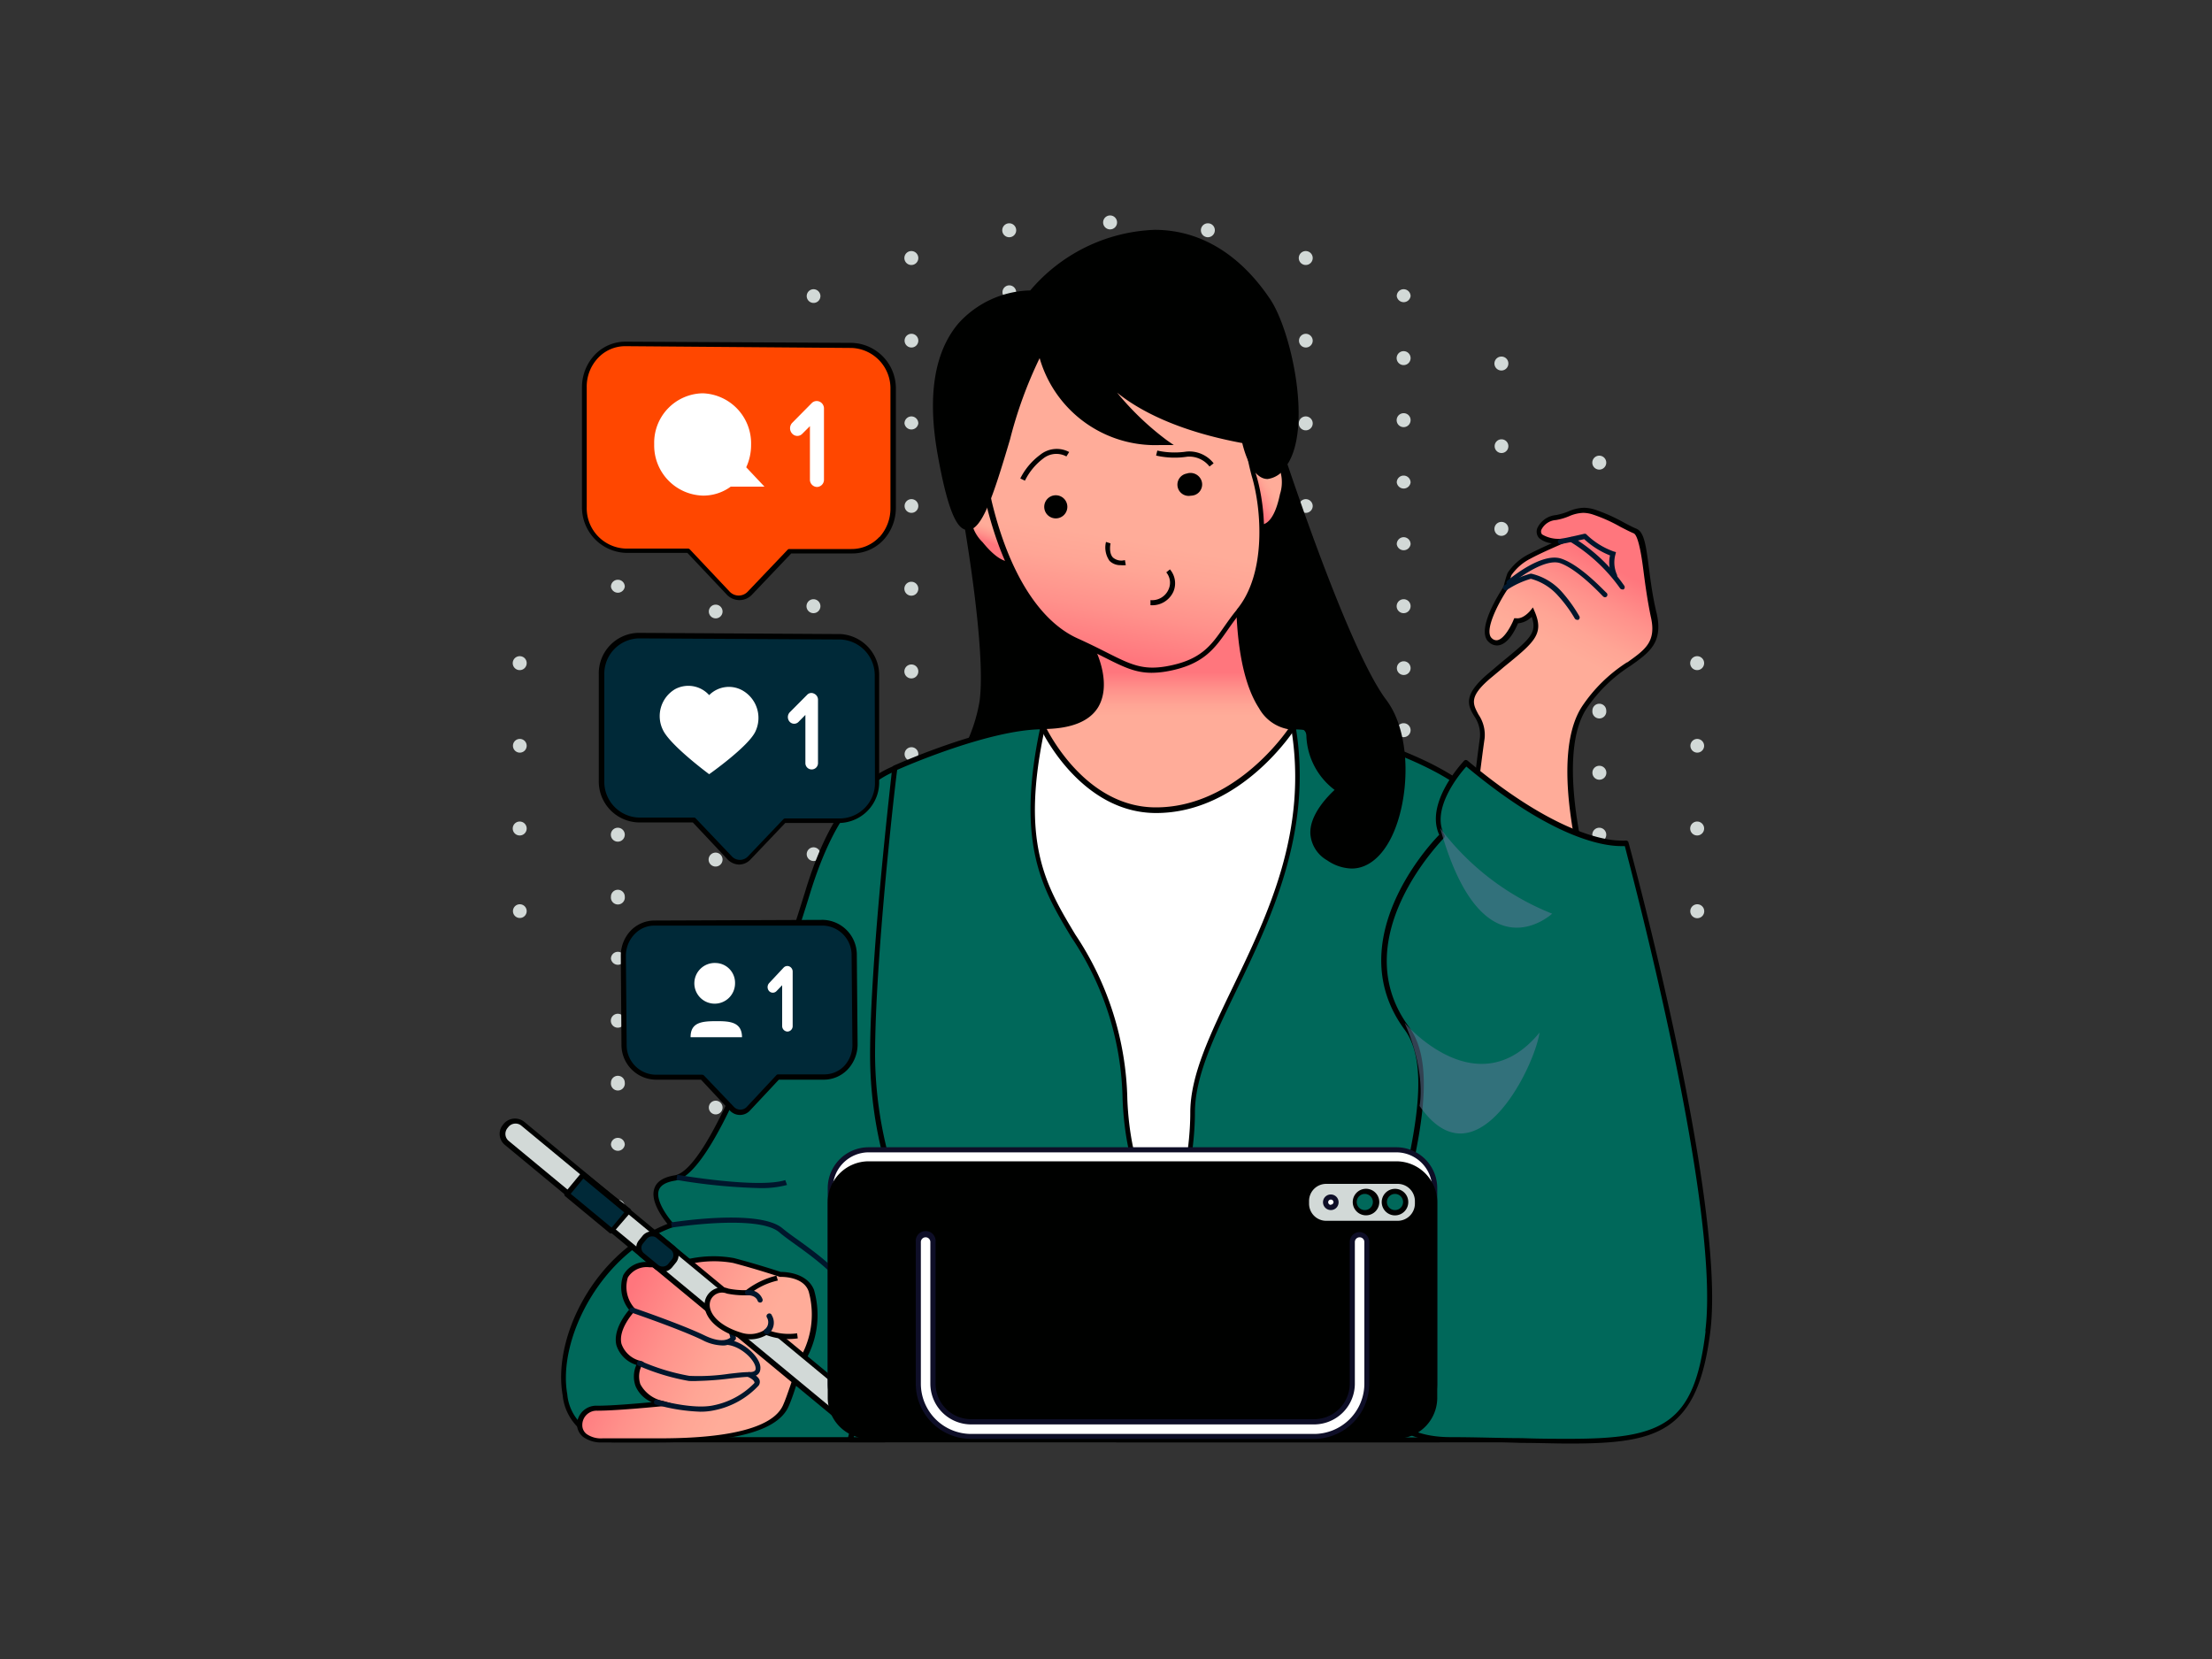 <?xml version="1.0" encoding="UTF-8"?>
<svg xmlns="http://www.w3.org/2000/svg" xmlns:xlink="http://www.w3.org/1999/xlink" viewBox="0 0 200 150" id="female-social-media-manager">
  <rect x="0" y="0" width="200" height="150" fill="#333333" stroke="none"/>
  <defs>
    <linearGradient id="a" x1="105.59" x2="105.59" y1="60.79" y2="64.74" gradientUnits="userSpaceOnUse">
      <stop offset="0" stop-color="#ff767d"></stop>
      <stop offset=".38" stop-color="#ff918b"></stop>
      <stop offset=".75" stop-color="#ffa595"></stop>
      <stop offset="1" stop-color="#ffac99"></stop>
    </linearGradient>
    <linearGradient id="b" x1="55.74" x2="66.99" y1="119.27" y2="124.9" xlink:href="#a"></linearGradient>
    <linearGradient id="c" x1="58.74" x2="70" y1="113.27" y2="118.89" xlink:href="#a"></linearGradient>
    <linearGradient id="d" x1="113.33" x2="114.85" y1="44.8" y2="43.96" xlink:href="#a"></linearGradient>
    <linearGradient id="e" x1="89.56" x2="90.07" y1="49.13" y2="47.72" xlink:href="#a"></linearGradient>
    <linearGradient id="f" x1="99.25" x2="101.11" y1="59.12" y2="48.65" xlink:href="#a"></linearGradient>
    <linearGradient id="g" x1="147.41" x2="143.39" y1="52.16" y2="59.87" xlink:href="#a"></linearGradient>
  </defs>
  <g>
    <path fill="#d2d9d7" d="M100.38 124.14a.62.62 0 10.62.62A.63.63 0 00100.38 124.14zM100.38 86.76a.63.63 0 10.62.62A.63.63 0 00100.38 86.76zM100.38 101.71a.63.63 0 10.62.62A.63.63 0 00100.38 101.71zM100.38 94.24a.62.62 0 10.62.62A.63.63 0 00100.38 94.24zM100.38 116.66a.63.63 0 10.62.62A.63.63 0 00100.38 116.66zM100.38 109.19a.62.62 0 10.62.62A.63.63 0 00100.38 109.19zM100.38 79.28a.63.63 0 00-.63.63.63.63 0 001.25 0A.63.63 0 00100.38 79.28zM100.38 34.43a.63.63 0 10.62.63A.63.63 0 00100.38 34.43zM100.38 27a.62.62 0 10.62.62A.63.63 0 00100.38 27zM100.38 41.91a.62.62 0 10.62.62A.63.63 0 00100.38 41.91zM100.38 19.48a.63.63 0 10.62.62A.63.63 0 00100.38 19.48zM100.38 49.38A.63.63 0 10101 50 .63.63 0 00100.38 49.38zM100.38 64.33A.63.63 0 10101 65 .63.63 0 00100.38 64.33zM100.38 71.81a.63.63 0 00-.63.62.63.63 0 101.25 0A.62.62 0 00100.38 71.81zM100.38 56.86a.62.62 0 10.62.62A.63.63 0 00100.38 56.86zM153.46 81.76a.63.63 0 00-.63.62.63.63 0 10.63-.62zM153.46 74.28a.63.63 0 10.62.63A.63.63 0 00153.46 74.28zM153.46 59.33a.63.63 0 10.62.63A.63.63 0 00153.46 59.33zM153.46 66.81a.62.62 0 10.62.62A.63.63 0 00153.46 66.81zM144.6 119.7a.62.62 0 00-.62.62.63.63 0 10.62-.62zM144.6 91.66a.63.63 0 10.63.63A.63.63 0 00144.6 91.66zM144.6 97.27a.62.62 0 00-.62.62.63.63 0 101.25 0A.62.62 0 00144.6 97.27zM144.6 86.06a.62.62 0 00-.62.62.63.63 0 10.62-.62zM144.6 114.09a.62.62 0 00-.62.62.63.63 0 101.25 0A.62.62 0 00144.6 114.09zM144.6 108.48a.63.63 0 10.63.63A.63.63 0 00144.6 108.48zM144.6 102.87a.63.63 0 10.63.63A.63.63 0 00144.6 102.87zM144.6 69.24a.62.62 0 00-.62.62.63.63 0 10.62-.62zM144.6 46.81a.62.62 0 00-.62.62.63.63 0 101.25 0A.62.62 0 00144.6 46.81zM144.6 52.42A.62.62 0 00144 53a.63.63 0 10.62-.62zM144.6 41.2a.63.63 0 10.63.63A.63.63 0 00144.6 41.2zM144.6 80.45a.62.62 0 00-.62.62.63.63 0 101.25 0A.62.62 0 00144.6 80.45zM144.6 74.84a.63.63 0 10.63.63A.63.63 0 00144.6 74.84zM144.6 58a.63.63 0 10.63.63A.63.63 0 00144.6 58zM144.6 63.63a.62.62 0 00-.62.62.63.63 0 101.25 0A.62.62 0 00144.6 63.63zM135.76 77.09a.63.63 0 000 1.25.63.63 0 000-1.25zM135.76 92a.63.63 0 000 1.25.63.63 0 000-1.25zM135.76 84.57a.62.62 0 000 1.24.62.62 0 000-1.24zM135.76 99.52a.62.62 0 000 1.24.62.62 0 000-1.24zM135.76 107a.63.63 0 000 1.25.63.63 0 000-1.25zM135.76 114.47a.63.63 0 10.62.62A.62.62 0 00135.76 114.47zM135.76 32.24a.63.63 0 10.62.62A.62.62 0 00135.76 32.24zM135.76 69.62a.62.62 0 100 1.24.62.62 0 000-1.24zM135.76 47.19a.63.63 0 10.62.62A.62.62 0 00135.76 47.19zM135.76 39.72a.62.62 0 000 1.24.62.62 0 000-1.24zM135.76 62.14a.63.63 0 000 1.25.63.63 0 000-1.25zM135.76 54.67a.62.62 0 000 1.24.62.62 0 100-1.24zM126.91 87.82a.62.62 0 00-.62.62.63.63 0 101.25 0A.63.63 0 00126.91 87.82zM126.91 71a.63.63 0 10.63.62A.62.62 0 00126.91 71zM126.91 76.61a.62.62 0 00-.62.62.63.63 0 001.25 0A.63.63 0 00126.91 76.61zM126.91 93.43a.62.62 0 10.63.62A.62.62 0 00126.91 93.43zM126.91 110.25a.62.62 0 10.63.62A.62.62 0 00126.91 110.25zM126.91 104.64a.63.63 0 10.63.62A.62.62 0 00126.91 104.64zM126.91 99a.63.63 0 10.63.63A.63.63 0 00126.91 99zM126.91 82.21a.63.63 0 10.63.63A.63.63 0 00126.91 82.21zM126.91 65.39a.63.63 0 10.63.63A.63.63 0 00126.91 65.39zM126.91 37.36a.63.63 0 10.63.62A.62.62 0 00126.91 37.36zM126.91 31.75a.63.63 0 10.63.63A.63.63 0 00126.91 31.75zM126.91 26.15a.62.62 0 00-.62.62.63.63 0 001.25 0A.63.63 0 00126.91 26.15zM126.91 43a.62.62 0 00-.62.62.63.63 0 001.25 0A.63.63 0 00126.91 43zM126.91 59.79a.62.62 0 10.63.62A.62.62 0 00126.91 59.79zM126.91 54.18a.63.63 0 10.63.62A.62.62 0 00126.91 54.18zM126.91 48.57a.63.63 0 00-.62.63.63.63 0 001.25 0A.63.63 0 00126.91 48.57zM118.07 75a.63.63 0 10.62.62A.63.63 0 00118.07 75zM118.07 90a.63.63 0 10.62.62A.63.63 0 00118.07 90zM118.07 82.51a.62.62 0 10.62.62A.63.63 0 00118.07 82.51zM118.07 112.41a.62.62 0 10.62.62A.63.63 0 00118.07 112.41zM118.07 104.93a.63.63 0 10.62.63A.63.63 0 00118.07 104.93zM118.07 97.46a.62.62 0 10.62.62A.63.63 0 00118.07 97.46zM118.07 60.08a.63.63 0 10.62.62A.63.63 0 00118.07 60.08zM118.07 30.18a.62.62 0 10.62.62A.63.63 0 00118.07 30.18zM118.07 67.56a.62.62 0 10.62.62A.63.63 0 00118.07 67.56zM118.07 37.65a.63.63 0 10.62.63A.63.63 0 00118.07 37.65zM118.07 22.7a.63.63 0 10.62.63A.63.63 0 00118.07 22.7zM118.07 52.6a.63.63 0 10.62.63A.63.63 0 00118.07 52.6zM118.07 45.13a.62.62 0 10.62.62A.63.63 0 00118.07 45.13zM109.22 76.26a.62.62 0 10.62.62A.62.62 0 00109.22 76.26zM109.22 109.9a.62.62 0 10.62.62A.62.62 0 00109.22 109.9zM109.22 65a.63.63 0 10.62.63A.63.63 0 00109.22 65zM109.22 70.65a.63.63 0 10.62.62A.62.62 0 00109.22 70.65zM109.22 81.86a.63.63 0 10.62.63A.63.63 0 00109.22 81.86zM109.22 93.08a.62.62 0 10.62.62A.62.62 0 00109.22 93.08zM109.22 104.29a.63.63 0 10.62.62A.62.62 0 00109.22 104.29zM109.22 98.68a.63.63 0 10.62.63A.63.63 0 00109.22 98.68zM109.22 87.47a.63.63 0 10.62.62A.62.62 0 00109.22 87.47zM109.22 25.8a.62.62 0 10.62.62A.62.62 0 00109.22 25.8zM109.22 59.44a.62.62 0 10.62.62A.62.62 0 00109.22 59.44zM109.22 31.4a.63.63 0 00-.62.63.62.62 0 101.24 0A.63.63 0 00109.22 31.4zM109.22 20.19a.63.63 0 10.62.62A.62.62 0 00109.22 20.19zM109.22 37a.63.63 0 10.62.62A.62.62 0 00109.22 37zM109.22 53.83a.63.63 0 10.62.62A.62.62 0 00109.22 53.83zM109.22 42.62a.62.62 0 10.62.62A.62.62 0 00109.22 42.62zM109.22 48.23a.62.62 0 10.62.62A.62.62 0 00109.22 48.23zM47 74.28a.63.63 0 10.62.63A.63.63 0 0047 74.28zM47 81.76a.62.62 0 10.62.62A.62.62 0 0047 81.76zM47 66.81a.62.62 0 00-.62.62.62.62 0 001.24 0A.62.62 0 0047 66.81zM47 59.33a.63.63 0 10.62.62A.62.62 0 0047 59.33zM55.87 97.27a.62.62 0 00-.63.62.63.63 0 101.25 0A.62.62 0 0055.87 97.27zM55.87 86.06a.62.62 0 00-.63.62.63.63 0 001.25 0A.62.62 0 0055.87 86.06zM55.87 91.66a.63.63 0 10.62.63A.63.63 0 0055.87 91.66zM55.87 102.88a.62.62 0 00-.63.62.63.63 0 001.25 0A.62.62 0 0055.87 102.88zM55.87 119.7a.62.62 0 00-.63.62.63.63 0 001.25 0A.62.62 0 0055.87 119.7zM55.87 114.09a.62.62 0 10.62.62A.62.62 0 0055.87 114.09zM55.87 108.48a.63.63 0 10.62.63A.63.63 0 0055.87 108.48zM55.87 41.2a.63.63 0 10.62.63A.63.63 0 0055.87 41.2zM55.87 52.42a.62.62 0 00-.63.62.63.63 0 001.25 0A.62.62 0 0055.87 52.42zM55.87 58a.63.63 0 10.62.63A.63.63 0 0055.87 58zM55.87 46.81a.62.62 0 00-.63.62.63.63 0 101.25 0A.62.62 0 0055.87 46.81zM55.87 74.84a.63.63 0 10.62.63A.63.63 0 0055.87 74.84zM55.87 80.45a.62.62 0 00-.63.62.63.63 0 101.25 0A.62.62 0 0055.87 80.45zM55.87 63.63a.62.62 0 00-.63.62.63.63 0 101.25 0A.62.62 0 0055.87 63.63zM55.87 69.23a.63.63 0 10.62.62A.63.63 0 0055.87 69.23zM64.71 99.52a.62.62 0 10.62.62A.62.62 0 0064.71 99.52zM64.71 92a.63.63 0 10.62.63A.63.63 0 0064.71 92zM64.71 84.57a.62.62 0 10.62.62A.62.62 0 0064.71 84.57zM64.71 77.09a.63.63 0 10.62.63A.63.63 0 0064.71 77.09zM64.71 107a.63.63 0 10.62.63A.63.63 0 0064.71 107zM64.71 114.47a.63.63 0 10.62.62A.62.62 0 0064.71 114.47zM64.71 32.24a.63.63 0 10.62.62A.62.62 0 0064.71 32.24zM64.71 47.19a.63.63 0 10.62.62A.62.62 0 0064.71 47.19zM64.71 69.62a.62.62 0 10.62.62A.62.62 0 0064.71 69.62zM64.71 39.72a.62.62 0 10.62.62A.62.62 0 0064.71 39.72zM64.71 62.14a.63.63 0 10.62.63A.63.63 0 0064.71 62.14zM64.71 54.67a.62.62 0 10.62.62A.62.62 0 0064.71 54.67zM73.56 93.43a.62.62 0 10.62.62A.63.63 0 0073.56 93.43zM73.56 87.82a.63.63 0 00-.63.62.63.63 0 101.25 0A.62.62 0 0073.56 87.82zM73.56 82.21a.63.63 0 10.62.63A.63.63 0 0073.56 82.21zM73.56 76.61a.62.62 0 10.62.62A.63.63 0 0073.56 76.61zM73.56 110.25a.62.62 0 10.62.62A.63.63 0 0073.56 110.25zM73.56 71a.63.63 0 10.62.62A.63.63 0 0073.56 71zM73.56 104.64a.63.63 0 00-.63.62.63.63 0 101.25 0A.62.62 0 0073.56 104.64zM73.56 99a.63.63 0 10.62.63A.63.63 0 0073.56 99zM73.56 31.75a.63.63 0 10.62.63A.63.63 0 0073.56 31.75zM73.56 37.36a.63.63 0 10.62.62A.63.63 0 0073.56 37.36zM73.56 65.39a.63.63 0 10.62.63A.63.63 0 0073.56 65.39zM73.56 26.15a.62.62 0 10.62.62A.63.63 0 0073.56 26.15zM73.56 43a.63.63 0 00-.63.62.63.63 0 10.63-.62zM73.56 59.79a.63.63 0 00-.63.62.63.63 0 10.63-.62zM73.56 48.57a.63.63 0 10.62.63A.63.63 0 0073.56 48.57zM73.56 54.18a.63.63 0 10.62.62A.63.63 0 0073.56 54.18zM82.4 90a.63.63 0 10.63.62A.62.62 0 0082.4 90zM82.4 82.51a.62.62 0 10.63.62A.62.62 0 0082.4 82.51zM82.4 75a.63.63 0 10.63.62A.62.62 0 0082.4 75zM82.4 104.93a.63.63 0 10.63.63A.63.63 0 0082.4 104.93zM82.4 67.56a.62.62 0 10.63.62A.62.62 0 0082.4 67.56zM82.4 112.41A.62.62 0 1083 113 .62.62 0 0082.4 112.41zM82.4 97.46a.62.62 0 10.63.62A.62.62 0 0082.4 97.46zM82.4 30.18a.62.62 0 10.63.62A.62.62 0 0082.4 30.18zM82.4 37.65a.63.63 0 00-.62.63.63.63 0 001.25 0A.63.63 0 0082.4 37.65zM82.4 60.08a.63.63 0 10.63.62A.62.62 0 0082.4 60.08zM82.4 22.7a.63.63 0 10.63.63A.63.63 0 0082.4 22.7zM82.4 45.13a.62.62 0 10.63.62A.62.62 0 0082.4 45.13zM82.4 52.6a.63.63 0 10.63.63A.63.63 0 0082.4 52.6zM91.26 87.47a.63.63 0 10.62.62A.63.63 0 0091.26 87.47zM91.26 81.86a.63.63 0 10.62.63A.63.63 0 0091.26 81.86zM91.26 70.65a.63.63 0 10.62.62A.63.63 0 0091.26 70.65zM91.26 76.26a.62.62 0 10.62.62A.63.63 0 0091.26 76.26zM91.26 93.08a.62.62 0 10.62.62A.63.63 0 0091.26 93.08zM91.26 20.19a.63.63 0 10.62.62A.63.63 0 0091.26 20.19zM91.26 98.68a.63.63 0 10.62.63A.63.63 0 0091.26 98.68zM91.26 104.29a.63.63 0 10.62.62A.63.63 0 0091.26 104.29zM91.26 109.9a.62.62 0 10.62.62A.63.63 0 0091.26 109.9zM91.26 65a.63.63 0 10.62.63A.63.63 0 0091.26 65zM91.26 31.4a.63.63 0 00-.63.63.63.63 0 001.25 0A.63.63 0 0091.26 31.4zM91.26 37a.63.63 0 10.62.62A.63.63 0 0091.26 37zM91.26 25.8a.62.62 0 10.62.62A.63.63 0 0091.26 25.8zM91.26 42.62a.62.62 0 10.62.62A.63.63 0 0091.26 42.62zM91.26 59.44a.62.62 0 10.62.62A.63.63 0 0091.26 59.44zM91.26 48.23a.62.62 0 10.62.62A.63.63 0 0091.26 48.23zM91.26 53.83a.63.63 0 10.62.62A.63.63 0 0091.26 53.83z"></path>
    <path fill="#000100" d="M87.45,47.38s2,11.39,1.39,16.06S84.49,70.29,86.7,76c2.49,6.45,13,3.68,13.93-6.12S94.85,46.65,87.45,47.38Z"></path>
    <path fill="#000100" d="M87.43,47.15l-.25,0,0,.24c0,.12,2,11.4,1.39,16a14.67,14.67,0,0,1-1.44,4.31c-1.1,2.38-2.13,4.63-.69,8.37a5.47,5.47,0,0,0,5.31,3.63h0c3.94,0,8.46-3.44,9.07-9.82s-2.1-14.7-6.29-19.3C92.32,48.12,89.87,46.91,87.43,47.15Zm13,22.71c-.58,6.1-4.86,9.39-8.6,9.39a5,5,0,0,1-4.87-3.33c-1.38-3.56-.38-5.72.67-8a14.5,14.5,0,0,0,1.48-4.44c.55-4.33-1-14.13-1.34-15.87,2.19-.13,4.42,1,6.5,3.31C98.34,55.43,101,63.58,100.39,69.86Z"></path>
    <path fill="#fff" d="M89.67,66.49c-1.65.79,6.8,52,6.8,52h16.3l8.91-51s-2.83-2.15-12-2.15S91.32,65.71,89.67,66.49Z"></path>
    <path fill="#000100" d="M109.7,65.14c-8.57,0-18.35.3-20.13,1.14-.38.18-1.19.57,2.65,26.55,1.89,12.76,4,25.59,4,25.71a.23.23,0,0,0,.23.2h16.3a.24.24,0,0,0,.23-.19l8.91-51a.24.24,0,0,0-.09-.22C121.7,67.25,118.83,65.14,109.7,65.14Zm2.87,53.13H96.67C93.36,98.19,88.82,68,89.77,66.7,91.18,66,99,65.6,109.7,65.6c8,0,11.11,1.66,11.72,2Z"></path>
    <path fill="#00685a" d="M133.81,72.73c-1.64-3.18-12.2-7-16.9-7,2.59,15.41-9.1,26.36-9.1,34.89,0,9.7-6.9,25.49-6.9,29.56h41.65A119.25,119.25,0,0,1,139.39,115C137.89,105.16,141.35,87.36,133.81,72.73Z"></path>
    <path fill="#000100" d="M139.63,114.93a76.51,76.51,0,0,1-.45-11.07c0-9.4.07-21.1-5.16-31.23-1.73-3.36-12.44-7.15-17.11-7.15a.26.26,0,0,0-.18.09.25.25,0,0,0,0,.19c1.57,9.32-2.07,16.87-5.28,23.53-2.05,4.26-3.83,7.94-3.83,11.32,0,5.85-2.51,13.88-4.52,20.34-1.33,4.24-2.38,7.59-2.38,9.22a.24.24,0,0,0,.24.24h41.65a.26.26,0,0,0,.19-.1.22.22,0,0,0,0-.21A121.33,121.33,0,0,1,139.63,114.93Zm-38.48,15c.09-1.66,1.14-5,2.34-8.85,2-6.49,4.55-14.56,4.55-20.48,0-3.28,1.75-6.91,3.78-11.12,3.05-6.33,6.84-14.19,5.37-23.53,5,.14,14.91,4,16.42,6.88,5.17,10,5.13,21.67,5.11,31a76.32,76.32,0,0,0,.44,11.14,126.45,126.45,0,0,0,3.09,14.94Z"></path>
    <path fill="#000100" d="M115.27,39.28c-3.25-4-10.54,24.14-7.11,26.5s10.16-2.05,10.16.84A6.37,6.37,0,0,0,121,71.4s-4.61,3.8-.88,6.2c6,3.83,8.77-9.23,5-14.18S115.27,39.28,115.27,39.28Z"></path>
    <path fill="#000100" d="M115.49,39.21l0-.07a1.12,1.12,0,0,0-.87-.47c-1.84,0-3.77,5.34-4.76,8.52-2.15,6.91-4,17.29-1.8,18.79a5,5,0,0,0,2.89.76,18.72,18.72,0,0,0,3.77-.53,13.73,13.73,0,0,1,2.4-.38c.83,0,1,.32,1,.79a6.41,6.41,0,0,0,2.55,4.8c-.62.57-2.3,2.28-2.19,4A3,3,0,0,0,120,77.79a4.08,4.08,0,0,0,2.21.74c1.41,0,2.68-1,3.58-2.8,1.68-3.38,1.91-9.32-.45-12.45C121.67,58.41,115.55,39.4,115.49,39.21Zm9.88,36.31c-.57,1.16-1.59,2.54-3.16,2.54a3.64,3.64,0,0,1-2-.66,2.54,2.54,0,0,1-1.35-2c-.11-1.88,2.23-3.84,2.25-3.86l.24-.2-.26-.17a6.21,6.21,0,0,1-2.58-4.59c0-.83-.5-1.25-1.47-1.25a14,14,0,0,0-2.5.38,18,18,0,0,1-3.67.53,4.49,4.49,0,0,1-2.62-.69c-1.75-1.2-.4-10.63,2-18.26,1.55-5,3.25-8.19,4.32-8.19a.62.62,0,0,1,.48.26c.41,1.26,6.24,19.3,9.91,24.16C127.16,66.47,127,72.27,125.37,75.52Z"></path>
    <path fill="#00685a" d="M73,80.68c-2.41,7.81-8.33,25.25-12,25.82s-.28,4.26-.28,4.26c-10.15,3.68-13.36,19.42-5,19.42H80c1.84-4.27,4.42-24.93,4.42-24.93L83.11,68.91C78.73,69.46,75.44,72.87,73,80.68Z"></path>
    <path fill="#000100" d="M79.81,129.94H55.73a4.24,4.24,0,0,1-4.44-3.89c-.89-5,3.07-12.74,9.5-15.07a.22.22,0,0,0,.15-.16.25.25,0,0,0-.06-.21c-.48-.52-1.64-2.07-1.31-3,.15-.44.64-.73,1.46-.86,4.08-.62,10.38-20,12.22-26,2.27-7.35,5.41-11,9.89-11.61l-.06-.46c-4.68.59-8,4.38-10.28,11.93C69.23,92.16,64,105.81,61,106.27c-1,.16-1.62.55-1.83,1.17-.4,1.12.69,2.62,1.18,3.22-6.55,2.57-10.4,10.21-9.48,15.47a4.72,4.72,0,0,0,4.9,4.28H80a.24.24,0,0,0,.21-.14c1.84-4.24,4.33-24.14,4.44-25l-.47,0C84.13,105.43,81.62,125.46,79.81,129.94Z"></path>
    <path fill="url(#a)" d="M112,53.31l-13.45,5s4.14,7.43-4.28,7.43c0,0,3.4,7.56,10.24,7.56,7.69,0,12.4-7.56,12.4-7.56S112,66.54,112,53.31Z"></path>
    <path fill="#000100" d="M116.74,65.48a3.13,3.13,0,0,1-2.51-1.7c-1.32-2-2-5.54-2-10.47V53l-14,5.17.13.24s1.78,3.22.57,5.29c-.7,1.18-2.26,1.78-4.64,1.78h-.36l.14.33c0,.08,3.55,7.7,10.46,7.7,7.73,0,12.55-7.59,12.6-7.67l.27-.43-.51.08ZM104.51,73c-5.8,0-9.12-5.66-9.87-7.09,2.35-.07,3.92-.74,4.67-2,1.15-2,0-4.69-.43-5.51l12.88-4.76c0,4.85.74,8.35,2.08,10.4a3.79,3.79,0,0,0,2.63,1.89C115.43,67.4,111,73,104.51,73Z"></path>
    <path fill="#00685a" d="M101.69,99.41C101,82.3,90.22,84.58,94.27,65.7c-5.08,0-13.41,3.75-13.41,3.75s-2,16.84-2,26,3.53,12.32,1.88,18.93-3.87,15.79-3.87,15.79h53.26c0-1.8-2.25-4.81-2.25-4.81C119.34,117.1,102.48,118.49,101.69,99.41Z"></path>
    <path fill="#000100" d="M117.83,119.1c-7.56-3.43-15.38-7-15.9-19.7a27.77,27.77,0,0,0-4.71-14.91c-2.66-4.44-5-8.28-2.73-18.74a.24.24,0,0,0,0-.2.26.26,0,0,0-.18-.09c-5.08,0-13.17,3.62-13.51,3.77a.26.26,0,0,0-.13.19c0,.17-2,17-2,26A37.09,37.09,0,0,0,80,105.17c.78,3.13,1.4,5.6.51,9.16-1.63,6.54-3.84,15.7-3.87,15.79a.24.24,0,0,0,.23.29h53.26a.23.23,0,0,0,.23-.24c0-1.86-2.2-4.82-2.32-5C125.25,122.47,121.47,120.76,117.83,119.1ZM77.2,129.94c.39-1.61,2.33-9.62,3.8-15.5.91-3.67.25-6.32-.51-9.39a36.27,36.27,0,0,1-1.37-9.6c0-8.62,1.77-24.24,2-25.84,1-.45,8.24-3.55,12.9-3.67-2.18,10.43.26,14.49,2.84,18.79a27,27,0,0,1,4.64,14.69c.54,13,8.48,16.61,16.17,20.11,3.78,1.71,7.35,3.33,10.09,6,0,0,2,2.71,2.2,4.44Z"></path>
    <path fill="url(#b)" d="M70.55,115.23s-2-.67-4.25-1.27-4.45.46-7.5.39-2.85,2.59-1.65,4.08c0,0-3.28,3.42.67,4.84,0,0-1.51,2.58,2.08,3.63,0,0-4.06.42-5.92.42s-2.49,2.85.44,2.85c3.94,0,14.86.77,16.57-3,.52-1.14.82-2.53,1.79-4.69a7.92,7.92,0,0,0,.52-5.73C72.78,115.15,70.55,115.23,70.55,115.23Z"></path>
    <path fill="#000100" d="M70.59,115c-.28-.09-2.17-.71-4.23-1.25a10.42,10.42,0,0,0-4,.06,19.05,19.05,0,0,1-3.52.31h-.13a2.34,2.34,0,0,0-2.36,1.18,3.29,3.29,0,0,0,.53,3.13c-.39.45-1.46,1.86-1.15,3.19a2.73,2.73,0,0,0,1.81,1.79,2.55,2.55,0,0,0-.07,1.93,2.77,2.77,0,0,0,1.46,1.44c-1.32.12-3.64.32-4.91.32a1.74,1.74,0,0,0-1.85,1.67,1.46,1.46,0,0,0,.57,1.16,2.75,2.75,0,0,0,1.72.49l1.77,0c.88,0,1.89,0,3,0h0c4.55,0,10.75-.34,12.06-3.23.22-.5.4-1,.61-1.65.29-.85.62-1.81,1.17-3a8.21,8.21,0,0,0,.53-5.91C73,115.12,71.11,115,70.59,115Zm2,7.36c-.56,1.26-.91,2.27-1.19,3.09-.21.6-.39,1.13-.6,1.6-1.33,3-9,3-11.6,3h0c-1.07,0-2.07,0-2.95,0l-1.78,0a2.26,2.26,0,0,1-1.43-.39,1,1,0,0,1-.39-.79A1.29,1.29,0,0,1,54,127.55c1.86,0,5.9-.41,5.94-.41l1.19-.12L60,126.68a3,3,0,0,1-2.1-1.52,2.22,2.22,0,0,1,.16-1.77l.14-.25-.27-.09a2.4,2.4,0,0,1-1.74-1.55c-.32-1.34,1.15-2.89,1.16-2.91l.15-.15-.13-.16a2.89,2.89,0,0,1-.6-2.78,2,2,0,0,1,1.94-.92h.12a19.88,19.88,0,0,0,3.6-.31,9.88,9.88,0,0,1,3.85-.08c2.2.58,4.21,1.25,4.23,1.26h.12c.35,0,2.07.06,2.49,1.33A7.79,7.79,0,0,1,72.57,122.35Z"></path>
    <path fill="#00162c" d="M62.52,116.51a2.94,2.94,0,0,0-1.61-1.58.22.22,0,0,0-.28.16.23.23,0,0,0,.16.29,2.68,2.68,0,0,1,1.36,1.45l.06.11h.13s2.81.31,3.69,4c-.18.16-.83.53-2.33-.2-2.07-1-6.44-2.5-6.48-2.51a.24.24,0,0,0-.3.14.24.24,0,0,0,.15.3s4.39,1.5,6.43,2.49a4.12,4.12,0,0,0,1.76.49,1.42,1.42,0,0,0,1.23-.52l.05-.08,0-.1C65.7,117.31,63.13,116.62,62.52,116.51Z"></path>
    <path fill="#d2d9d7" d="M47.24,101.6a1.06,1.06,0,0,0-1.5.14l-.08.1a1.06,1.06,0,0,0,.14,1.5l32.07,26.53a.48.48,0,0,0,.67-.07l.83-1a.46.46,0,0,0-.06-.66Z"></path>
    <path fill="#000100" d="M47.39,101.42a1.34,1.34,0,0,0-1.83.17l-.08.1a1.29,1.29,0,0,0,.17,1.83l32.07,26.53a.75.75,0,0,0,.45.16.69.69,0,0,0,.55-.26l.83-1a.68.68,0,0,0,.16-.51.65.65,0,0,0-.25-.48Zm31.8,27.23-.83,1a.21.21,0,0,1-.34,0L46,103.16a.82.82,0,0,1-.3-.56.84.84,0,0,1,.19-.61l.08-.1a.83.83,0,0,1,.64-.3.8.8,0,0,1,.53.19l32.07,26.53a.26.26,0,0,1,.09.16A.21.21,0,0,1,79.19,128.65Z"></path>
    <rect width="2.26" height="5.27" x="52.9" y="106.04" fill="#002938" transform="rotate(-50.41 54.015 108.667)"></rect>
    <path fill="#000100" d="M52.86,106a.21.21,0,0,0-.17,0,.21.21,0,0,0-.16.08l-1.44,1.74a.24.24,0,0,0,0,.33l4.06,3.36a.25.25,0,0,0,.15,0h0a.26.26,0,0,0,.16-.09L57,109.64a.23.23,0,0,0,0-.33Zm2.44,5-3.7-3.06,1.14-1.38,3.7,3.06Z"></path>
    <rect width="2.26" height="3.4" x="58.31" y="111.45" fill="#002938" rx=".86" transform="rotate(-50.4 59.436 113.145)"></rect>
    <path fill="#000100" d="M59.66,111.57a1.13,1.13,0,0,0-1.54.14l-.34.42a1.06,1.06,0,0,0-.25.8,1.13,1.13,0,0,0,.39.74l1.3,1.07a1.11,1.11,0,0,0,.7.25,1.1,1.1,0,0,0,.84-.39l.34-.42a1.06,1.06,0,0,0,.25-.8,1.13,1.13,0,0,0-.39-.74Zm1.08,2.31-.34.42a.65.65,0,0,1-.88.08l-1.3-1.07a.6.6,0,0,1-.22-.43.57.57,0,0,1,.14-.45l.34-.42a.62.62,0,0,1,.48-.22.58.58,0,0,1,.4.14l1.3,1.07A.63.63,0,0,1,60.74,113.88Z"></path>
    <path fill="#00162c" d="M65.83,121.13a.23.23,0,0,0-.26.21.23.23,0,0,0,.2.26c1.32.15,2.59,1.49,2.55,2.15,0,.08,0,.31-.57.31s-1.09.07-1.82.15a18.63,18.63,0,0,1-3.6.19,19.12,19.12,0,0,1-4.42-1.35.24.24,0,0,0-.31.13.23.23,0,0,0,.12.3,19.92,19.92,0,0,0,4.56,1.38,7.15,7.15,0,0,0,.82,0,28.12,28.12,0,0,0,2.88-.22c.72-.08,1.34-.15,1.77-.15.9,0,1-.53,1-.75C68.84,122.83,67.32,121.3,65.83,121.13Z"></path>
    <path fill="#00162c" d="M67.84,124.08a.24.24,0,0,0-.31.12.24.24,0,0,0,.13.31c.19.08.49.27.54.43s0,.06,0,.12a7.09,7.09,0,0,1-3.67,2c-1.88.42-5.07-.5-5.1-.51a.25.25,0,0,0-.29.16.22.22,0,0,0,.16.29,16.72,16.72,0,0,0,4,.64,5.81,5.81,0,0,0,1.29-.13,7.48,7.48,0,0,0,4-2.23.57.57,0,0,0,.08-.52C68.51,124.37,67.91,124.11,67.84,124.08Z"></path>
    <path fill="url(#c)" d="M67.59,116.88a7.91,7.91,0,0,1-1.8-.15c-2.13-.62-3.22,2.66,1.21,4a2.73,2.73,0,0,0,2.27-.29,5.33,5.33,0,0,0,2.83.33l-1.83-5.21S67.88,116.26,67.59,116.88Z"></path>
    <path fill="#000100" d="M69.37,120.23l-.12-.07-.12.09a2.53,2.53,0,0,1-2.06.26c-2.34-.71-3.12-2-2.85-2.87a1.12,1.12,0,0,1,1.5-.68,7.83,7.83,0,0,0,1.87.15h.15l.06-.13a6.3,6.3,0,0,1,2.53-1.2l-.13-.44a7.32,7.32,0,0,0-2.74,1.31,7.32,7.32,0,0,1-1.6-.14,1.59,1.59,0,0,0-2.09,1c-.33,1.1.52,2.66,3.16,3.46a3.29,3.29,0,0,0,.88.13,3,3,0,0,0,1.48-.39,5.76,5.76,0,0,0,2.84.3l-.06-.46A5.21,5.21,0,0,1,69.37,120.23Z"></path>
    <path fill="#00162c" d="M67.59 116.65a.23.23 0 100 .46c.75 0 .9.47.91.5a.23.23 0 00.23.16h.06a.24.24 0 00.16-.29A1.28 1.28 0 0067.59 116.65zM69.42 118.8a.23.23 0 00-.08.32.83.83 0 01-.22 1.1.22.22 0 000 .32.24.24 0 00.18.09.28.28 0 00.15 0 1.3 1.3 0 00.33-1.71A.23.23 0 0069.42 118.8z"></path>
    <path fill="url(#d)" d="M114.38,41.07c-4.77,1-.81,6.5-.81,6.5s1.62.91,2.38-2.84S114.38,41.07,114.38,41.07Z"></path>
    <path fill="#000100" d="M114.39,40.84h-.06A2.92,2.92,0,0,0,112,42.51c-.82,2.05,1.31,5.07,1.4,5.19l.07.07a1.27,1.27,0,0,0,.55.13c.7,0,1.65-.54,2.18-3.13a3.83,3.83,0,0,0-.38-3.25A1.88,1.88,0,0,0,114.39,40.84Zm1.34,3.84c-.64,3.09-1.77,2.79-2,2.7-.27-.39-2-3-1.31-4.7a2.46,2.46,0,0,1,2-1.37,1.41,1.41,0,0,1,1,.51A3.53,3.53,0,0,1,115.73,44.68Z"></path>
    <path fill="url(#e)" d="M88.38,45.2s-2.13,1,.28,4,3.42,1.43,3.42,1.43S93.05,43.85,88.38,45.2Z"></path>
    <path fill="#000100" d="M89.52,44.79a4.3,4.3,0,0,0-1.24.2,1.86,1.86,0,0,0-1,1.23c-.2.87.18,1.91,1.15,3.1s2,1.91,2.76,1.91a1.25,1.25,0,0,0,1-.51l0-.09c0-.14.47-3.43-.91-5A2.38,2.38,0,0,0,89.52,44.79Zm2.34,5.71a.81.81,0,0,1-.62.27c-.45,0-1.23-.31-2.4-1.75a3.47,3.47,0,0,1-1.06-2.69,1.45,1.45,0,0,1,.67-.91h0a2.35,2.35,0,0,1,2.62.5C92.2,47.24,91.91,50.05,91.86,50.5Z"></path>
    <path fill="url(#f)" d="M111,32.11c-1.47-2.61-11.77-3.57-15.72-1.28s-7.15,9.41-5.84,14.74c1.53,6.21,4.27,10.74,7.85,12.36,4.24,1.92,5.2,3,8.14,2.55,4.2-.73,4.61-2.9,6.54-5.2,2.8-3.33,2.31-9.34,1.38-12.33C112.51,40.2,112.48,34.72,111,32.11Z"></path>
    <path fill="#000100" d="M112.83 38.71c-.35-2.51-.71-5.1-1.61-6.72s-5.43-2.69-9.31-2.69a14.17 14.17 0 00-6.73 1.32c-3.82 2.21-7.32 9.39-6 15 1.59 6.46 4.43 10.91 8 12.53 1 .46 1.87.88 2.6 1.25 1.77.89 2.84 1.43 4.35 1.43a8.19 8.19 0 001.33-.12c3.33-.58 4.35-2.05 5.54-3.75.35-.5.7-1 1.14-1.53 2.83-3.37 2.38-9.49 1.42-12.55A29.54 29.54 0 01112.83 38.71zm-1 16.42c-.45.54-.81 1.06-1.17 1.57-1.17 1.68-2.09 3-5.23 3.55-2.13.36-3.21-.17-5.39-1.27-.73-.37-1.57-.79-2.61-1.26-3.43-1.55-6.17-5.89-7.72-12.21-1.33-5.42 2-12.36 5.72-14.48a14 14 0 016.5-1.26c4.29 0 8.12 1.06 8.9 2.45s1.22 4.09 1.56 6.55a28.15 28.15 0 00.78 4.25C114.07 46 114.53 51.9 111.81 55.13zM99.15 33.22l0-.06z"></path>
    <path fill="#000100" d="M93.26,26.49S82.38,26.17,85,41c3.15,17.86,6-5.32,9.08-9.2,0,0,1.71,8.5,11.33,8.15a23.12,23.12,0,0,1-6.26-6.77l0-.06,0,.06c.31.53,3.12,4.77,13.34,6.64,0,0,1.16,5.41,3.56,2.19s.51-11.94-1.4-14.83C107.92,17,97.48,21.4,93.26,26.49Z"></path>
    <path fill="#000100" d="M104.39,20.78a15.49,15.49,0,0,0-11.24,5.48,9,9,0,0,0-6.51,3c-2.17,2.58-2.8,6.55-1.87,11.79,1.08,6.09,2,6.87,2.74,6.87h0c1.29,0,2.3-3.09,3.81-8.18A38.69,38.69,0,0,1,94,32.38a10.87,10.87,0,0,0,10.86,7.86h.57l.7,0-.58-.4A25.58,25.58,0,0,1,101,35.5c1.88,1.52,5.33,3.45,11.32,4.56.17.72.87,3.25,2.29,3.25a2.25,2.25,0,0,0,1.65-1.12c2.44-3.26.56-12.13-1.39-15.1C112.14,23,108.52,20.78,104.39,20.78Zm11.48,21.13c-.46.62-.89.93-1.28.93-1,0-1.69-2.19-1.87-3l0-.15-.16,0c-10.63-1.94-13.18-6.53-13.2-6.58l-.42.22a22.23,22.23,0,0,0,5.81,6.5,10.3,10.3,0,0,1-10.41-8l-.1-.48-.31.38c-1.05,1.31-2.05,4.68-3,8-1,3.5-2.34,7.85-3.37,7.85h0c-.42,0-1.28-.85-2.28-6.49-.9-5.1-.31-8.94,1.77-11.41a8.56,8.56,0,0,1,6.25-2.87h.12l.07-.09a15.19,15.19,0,0,1,11-5.39c4,0,7.45,2.11,10.07,6.09C116.35,30.23,118.2,38.79,115.87,41.91Z"></path>
    <path fill="#000100" d="M107.27 40.83a7.21 7.21 0 01-2.63-.09l-.11.45a7.51 7.51 0 002.83.1 2.33 2.33 0 012 .89l.37-.29A2.79 2.79 0 00107.27 40.83zM107.37 43a.81.81 0 101 .46A.82.82 0 00107.37 43z"></path>
    <path fill="#000100" d="M107.29 42.82a1 1 0 00.37 2 1.22 1.22 0 00.38-.07 1 1 0 00.57-.55 1 1 0 000-.8A1.06 1.06 0 00107.29 42.82zm.9 1.21a.56.56 0 01-.32.3.6.6 0 01-.75-.33.58.58 0 01.33-.74.52.52 0 01.21 0 .59.59 0 01.54.37A.61.61 0 01108.19 44zM94.05 41.12a6 6 0 00-1.8 2.14l.42.2a5.62 5.62 0 011.65-2 1.9 1.9 0 012.1-.19l.25-.4A2.38 2.38 0 0094.05 41.12zM95.46 45a.81.81 0 10.81.81A.8.8 0 0095.46 45z"></path>
    <path fill="#000100" d="M95.46 44.78a1 1 0 000 2.09h0a1 1 0 000-2.09zm0 1.62v0a.58.58 0 11.58-.57A.58.58 0 0195.46 46.4zM105.45 51.75a1.46 1.46 0 01.22 1.51 1.62 1.62 0 01-1.65 1v.46a2.1 2.1 0 002.08-1.24 1.93 1.93 0 00-.32-2zM100.63 50.41c-.41-.42-.22-1.28-.22-1.28L100 49a2.09 2.09 0 00.32 1.71 1.37 1.37 0 001 .39 2.56 2.56 0 00.47 0l-.08-.46A1.17 1.17 0 01100.63 50.41z"></path>
    <path fill="url(#g)" d="M147.86,48a34.53,34.53,0,0,0-3.71-1.7c-1.55-.5-2.13.28-3.44.49s-1.84,1.21-1.39,1.69,1.94.46,1.94.46-1.9.81-3,1.37a4.9,4.9,0,0,0-1.79,1.59,11.08,11.08,0,0,0-.35,1.23s-2.53,3.75-1.4,4.75,2.33-1.73,2.33-1.73c.77.11,1.48-.76,1.48-.76.89,2.11-.1,2.6-3.76,5.61s-.49,3.33-.81,5.77-1,8.06-1,8.06c4.56,7.32,10.7,5.58,10.7,5.58s-3.58-11.59-.47-16.39,7.17-4.16,6.29-8.35S148.81,48.4,147.86,48Z"></path>
    <path fill="#000100" d="M149.1,51.44c-.27-2.09-.43-3.35-1.15-3.64-.34-.14-.74-.35-1.15-.57a15.65,15.65,0,0,0-2.58-1.15,3.46,3.46,0,0,0-1-.17,3.67,3.67,0,0,0-1.43.34,6,6,0,0,1-1.1.32A2.06,2.06,0,0,0,139,47.75a.86.86,0,0,0,.16.9,2.05,2.05,0,0,0,1.15.47c-.64.28-1.5.68-2.11,1a5,5,0,0,0-1.89,1.68,9.55,9.55,0,0,0-.36,1.25c-.36.53-2.55,3.94-1.34,5a1.08,1.08,0,0,0,.73.31c1,0,1.68-1.45,1.91-2a2,2,0,0,0,1.24-.59c.52,1.48-.16,2-2.79,4.16l-1,.85c-2.49,2.05-2,3-1.39,4a2.89,2.89,0,0,1,.5,1.89c-.33,2.42-1,8-1,8.06v.08l0,.07c3.19,5.11,7.16,5.88,9.25,5.88a6.73,6.73,0,0,0,1.72-.19l.23-.07-.07-.23c0-.11-3.52-11.54-.5-16.19a13.62,13.62,0,0,1,4-3.89c1.69-1.2,2.91-2.07,2.37-4.64C149.44,54.05,149.25,52.6,149.1,51.44Zm-2,8.45a13.93,13.93,0,0,0-4.07,4c-2.92,4.51-.14,14.61.37,16.35a7.45,7.45,0,0,1-1.36.12c-2,0-5.75-.73-8.81-5.58.08-.71.67-5.72,1-8a3.23,3.23,0,0,0-.55-2.17c-.53-1-.92-1.65,1.28-3.45.37-.31.71-.59,1-.84,2.82-2.29,3.67-3,2.79-5.05l-.15-.35-.24.3s-.63.77-1.27.68l-.18,0-.07.17c-.19.47-.88,1.82-1.54,1.82a.61.61,0,0,1-.41-.18c-.72-.63.5-3.06,1.43-4.45l0-.07a9.75,9.75,0,0,1,.34-1.19,4.66,4.66,0,0,1,1.7-1.48c1-.55,2.92-1.36,2.94-1.37l1-.44h-1.15a2.88,2.88,0,0,1-1.72-.39.41.41,0,0,1-.06-.43,1.58,1.58,0,0,1,1.32-.87,5.38,5.38,0,0,0,1.19-.35,3.47,3.47,0,0,1,1.26-.3,2.9,2.9,0,0,1,.88.15,13.88,13.88,0,0,1,2.5,1.12c.43.22.83.43,1.19.58s.65,1.55.87,3.27c.15,1.17.34,2.63.67,4.23C149.79,58,148.79,58.71,147.13,59.89Z"></path>
    <path fill="#00162c" d="M146.06 50.13l.05-.21-.21-.06a6.79 6.79 0 01-2.44-1.52l-.09-.08-.12 0s-1.56.37-2.2.47a.23.23 0 00-.19.27.24.24 0 00.27.19c.56-.09 1.73-.36 2.11-.44a7.51 7.51 0 002.33 1.47 3 3 0 00.21 1.91.24.24 0 00.2.11.24.24 0 00.12 0 .23.23 0 00.08-.32A2.72 2.72 0 01146.06 50.13zM141.23 53.53a5.3 5.3 0 00-2.77-1.66h-.07A8.38 8.38 0 00136 52.94a.24.24 0 00-.07.33.24.24 0 00.32.07 7.88 7.88 0 012.14-1h.05a5 5 0 012.43 1.52 12.08 12.08 0 011.52 2.07.26.26 0 00.21.11.2.2 0 00.11 0 .24.24 0 00.09-.32A13.54 13.54 0 00141.23 53.53z"></path>
    <path fill="#00162c" d="M142.2 48.57a.25.25 0 00-.32.11A.24.24 0 00142 49a15.34 15.34 0 014.48 4.19.24.24 0 00.19.1.2.2 0 00.13 0 .24.24 0 00.06-.33A15.5 15.5 0 00142.2 48.57zM141.19 50.52c-1.83-.64-4.8 1.91-4.92 2a.24.24 0 000 .33.25.25 0 00.33 0c.8-.69 3.16-2.38 4.47-1.93 1.65.58 3.85 3 3.87 3a.25.25 0 00.18.08.22.22 0 00.15-.06.24.24 0 000-.33C145.17 53.57 143 51.14 141.19 50.52z"></path>
    <path fill="#00685a" d="M132.53,69s-3.61,3.81-2.14,6.58c0,0-9.32,9.13-3.19,17.43s-12.5,37.18,3.93,37.18,21.82,2.12,23.29-9.78S147,76.19,147,76.19,142.3,77.14,132.53,69Z"></path>
    <path fill="#000100" d="M147,76a2.77,2.77,0,0,1-.46,0c-1.22,0-5.84-.52-13.84-7.22a.23.23,0,0,0-.32,0c-.15.16-3.58,3.83-2.25,6.7C129,76.61,121.22,85.26,127,93.1c2.47,3.35.75,10.37-.91,17.16-1.72,7-3.5,14.32-.72,17.87,1.19,1.51,3.06,2.24,5.74,2.24,2.37,0,4.53,0,6.44.09,1.56,0,3,.06,4.36.06,8,0,11.59-1,12.73-10.13,1.46-11.81-7.32-43.94-7.41-44.26A.24.24,0,0,0,147,76Zm7.21,44.37c-1,8.38-3.82,9.72-12.26,9.72-1.32,0-2.79,0-4.35-.06-1.91,0-4.08-.09-6.45-.09s-4.28-.67-5.37-2.06c-2.64-3.37-.89-10.54.8-17.47s3.43-14,.83-17.54c-5.94-8,3.07-17,3.17-17.13a.24.24,0,0,0,0-.28c-1.21-2.27,1.31-5.4,2-6.15,7.78,6.49,12.35,7.19,14,7.19h.33C147.58,79.15,155.58,109.09,154.19,120.33Z"></path>
    <path d="M130.22 74.88c3.79 13.62 10.12 7.73 10.12 7.73A23.51 23.51 0 01130.22 74.88zM127 92.48c2 4.54 1.35 7.51 1.35 7.51 5.07 7.3 10.37-3.43 10.85-6.63C133.57 100.21 127 92.48 127 92.48z" style="mix-blend-mode:multiply" fill="#5b7895" opacity=".55"></path>
    <path fill="#00162c" d="M72.17 112.12c-.57-.4-1.06-.76-1.42-1.06-2.1-1.78-9.75-.58-10.08-.53l.08.46c.07 0 7.76-1.22 9.7.42.37.32.87.68 1.44 1.09 2.5 1.8 6.28 4.53 5.54 8.1l.46.1C78.69 116.82 74.76 114 72.17 112.12zM61.24 106.22l-.08.46a52.09 52.09 0 007.42.74 8.94 8.94 0 002.58-.28L71 106.7C68.55 107.48 61.31 106.23 61.24 106.22z"></path>
    <rect width="54.65" height="24.61" x="75.07" y="103.96" fill="#fff" rx="3.47"></rect>
    <path fill="#0e0e27" d="M126.25,103.73H78.54a3.7,3.7,0,0,0-3.7,3.7V125.1a3.71,3.71,0,0,0,3.7,3.71h47.71a3.71,3.71,0,0,0,3.7-3.71V107.43A3.7,3.7,0,0,0,126.25,103.73Zm3.24,21.37a3.24,3.24,0,0,1-3.24,3.24H78.54a3.24,3.24,0,0,1-3.24-3.24V107.43a3.25,3.25,0,0,1,3.24-3.24h47.71a3.25,3.25,0,0,1,3.24,3.24Z"></path>
    <rect width="54.65" height="24.61" x="75.07" y="105.27" fill="#000100" rx="3.47"></rect>
    <path fill="#000100" d="M126.25,105H78.54a3.71,3.71,0,0,0-3.7,3.71v17.67a3.7,3.7,0,0,0,3.7,3.7h47.71a3.7,3.7,0,0,0,3.7-3.7V108.74A3.71,3.71,0,0,0,126.25,105Zm3.24,21.38a3.24,3.24,0,0,1-3.24,3.24H78.54a3.24,3.24,0,0,1-3.24-3.24V108.74a3.24,3.24,0,0,1,3.24-3.24h47.71a3.24,3.24,0,0,1,3.24,3.24Z"></path>
    <rect width="10.04" height="3.8" x="118.12" y="106.81" fill="#d2d9d7" rx="1.79"></rect>
    <path fill="#000100" d="M126.37,106.58h-6.46a2,2,0,0,0-2,2v.22a2,2,0,0,0,2,2h6.46a2,2,0,0,0,2-2v-.22A2,2,0,0,0,126.37,106.58Zm1.56,2.24a1.56,1.56,0,0,1-1.56,1.56h-6.46a1.55,1.55,0,0,1-1.55-1.56v-.22a1.55,1.55,0,0,1,1.55-1.56h6.46a1.56,1.56,0,0,1,1.56,1.56Z"></path>
    <path fill="#00685a" d="M126.13,107.72a1,1,0,1,0,1,1A1,1,0,0,0,126.13,107.72Z"></path>
    <path fill="#000100" d="M126.13,107.49a1.2,1.2,0,1,0,1.2,1.19A1.19,1.19,0,0,0,126.13,107.49Zm0,1.92a.73.73,0,1,1,.73-.73A.73.73,0,0,1,126.13,109.41Z"></path>
    <path fill="#00685a" d="M123.4,107.72a1,1,0,1,0,1,1A1,1,0,0,0,123.4,107.72Z"></path>
    <path fill="#000100" d="M123.4,107.49a1.2,1.2,0,0,0,0,2.39,1.2,1.2,0,1,0,0-2.39Zm0,1.92a.73.73,0,1,1,.73-.73A.73.73,0,0,1,123.4,109.41Z"></path>
    <path fill="#fff" d="M120.33,108.21a.48.48,0,0,0-.48.47.49.49,0,0,0,.48.48.48.48,0,0,0,.47-.48A.47.47,0,0,0,120.33,108.21Z"></path>
    <path fill="#0e0e27" d="M120.33,108a.7.7,0,0,0-.71.7.71.71,0,0,0,.71.71.7.7,0,0,0,.7-.71A.7.7,0,0,0,120.33,108Zm0,.94a.24.24,0,1,1,.24-.24A.24.24,0,0,1,120.33,108.92Z"></path>
    <path fill="#fff" d="M122.93,111.64a.65.65,0,0,0-.66.66v12.8a3.46,3.46,0,0,1-3.46,3.46h-31a3.46,3.46,0,0,1-3.46-3.46V112.3a.66.66,0,0,0-1.32,0v12.8a4.79,4.79,0,0,0,4.78,4.78h31a4.79,4.79,0,0,0,4.78-4.78V112.3A.65.65,0,0,0,122.93,111.64Z"></path>
    <path fill="#0e0e27" d="M122.93,111.4a.89.89,0,0,0-.89.9v12.8a3.23,3.23,0,0,1-3.23,3.22h-31a3.22,3.22,0,0,1-3.22-3.22V112.3a.9.9,0,1,0-1.79,0v12.8a5,5,0,0,0,5,5h31a5,5,0,0,0,5-5V112.3A.9.9,0,0,0,122.93,111.4Zm.43,13.7a4.55,4.55,0,0,1-4.55,4.55h-31a4.55,4.55,0,0,1-4.55-4.55V112.3a.43.43,0,1,1,.86,0v12.8a3.69,3.69,0,0,0,3.69,3.69h31a3.69,3.69,0,0,0,3.69-3.69V112.3a.43.43,0,0,1,.86,0Z"></path>
    <path fill="#002938" d="M76,57.56l-18.23-.1A3.41,3.41,0,0,0,54.38,61v9.58a3.48,3.48,0,0,0,3.35,3.55l5,0L66,77.55a1.21,1.21,0,0,0,1.76,0l3.22-3.39,5,0a3.42,3.42,0,0,0,3.34-3.51V61.11A3.47,3.47,0,0,0,76,57.56Z"></path>
    <path fill="#000100" d="M76,57.33,57.7,57.22A3.66,3.66,0,0,0,54.14,61v9.58a3.7,3.7,0,0,0,3.58,3.78l4.92,0,3.15,3.35a1.49,1.49,0,0,0,1.06.46,1.44,1.44,0,0,0,1-.45L71,74.41l4.93,0h0a3.67,3.67,0,0,0,3.56-3.75V61.11A3.71,3.71,0,0,0,76,57.33Zm3.11,13.36A3.2,3.2,0,0,1,76,74l-5,0a.23.23,0,0,0-.17.07l-3.22,3.38a1,1,0,0,1-1.42,0L62.91,74a.21.21,0,0,0-.16-.08l-5,0a3.23,3.23,0,0,1-3.11-3.31V61a3.2,3.2,0,0,1,3.11-3.28l18.23.1a3.24,3.24,0,0,1,3.11,3.32Z"></path>
    <path fill="#fff" d="M67.12 62.42a2.51 2.51 0 00-3 .43 2.53 2.53 0 00-3.08-.54A2.83 2.83 0 0059.94 66C60.6 67.4 64.12 70 64.12 70s3.51-2.47 4.17-3.84A2.86 2.86 0 0067.12 62.42zM73.59 62.71a.52.52 0 00-.61.11L71.4 64.41a.63.63 0 000 .85.55.55 0 00.81 0l.61-.62V69a.57.57 0 101.14 0V63.26A.6.6 0 0073.59 62.71z"></path>
    <path fill="#ff4700" d="M77,31.22,56.6,31.11A3.84,3.84,0,0,0,52.86,35V45.78a3.89,3.89,0,0,0,3.74,4l5.64,0,3.61,3.83a1.33,1.33,0,0,0,2,0l3.61-3.79,5.61,0a3.84,3.84,0,0,0,3.75-3.93V35.2A3.9,3.9,0,0,0,77,31.22Z"></path>
    <path fill="#000100" d="M77,31l-20.45-.11a3.83,3.83,0,0,0-2.8,1.22A4.26,4.26,0,0,0,52.62,35V45.78a4.12,4.12,0,0,0,4,4.21l5.53,0,3.55,3.76a1.58,1.58,0,0,0,1.16.51,1.56,1.56,0,0,0,1.14-.5l3.54-3.72,5.53,0a3.85,3.85,0,0,0,2.81-1.22A4.29,4.29,0,0,0,81,45.94V35.2A4.11,4.11,0,0,0,77,31Zm2.49,17.57A3.42,3.42,0,0,1,77,49.64l-5.62,0a.21.21,0,0,0-.17.07l-3.61,3.79a1.12,1.12,0,0,1-1.62,0l-3.61-3.83a.23.23,0,0,0-.17-.07l-5.64,0a3.65,3.65,0,0,1-3.51-3.74V35a3.75,3.75,0,0,1,1-2.61,3.37,3.37,0,0,1,2.48-1.09L77,31.46a3.65,3.65,0,0,1,3.51,3.74V45.94A3.84,3.84,0,0,1,79.52,48.56Z"></path>
    <path fill="#fff" d="M67.91 40.21a4.53 4.53 0 00-4.38-4.65 4.47 4.47 0 00-4.38 4.6 4.53 4.53 0 004.38 4.65A4.19 4.19 0 0066.07 44h3.05l-1.65-1.75A4.82 4.82 0 0067.91 40.21zM74.09 36.31a.63.63 0 00-.69.13l-1.76 1.78a.71.71 0 000 1 .62.62 0 00.9 0l.69-.69v4.82a.66.66 0 00.63.68.65.65 0 00.64-.67V36.93A.67.67 0 0074.09 36.31z"></path>
    <path fill="#002938" d="M74.44,83.4l-15.3.06a2.89,2.89,0,0,0-2.78,3l.07,8a2.9,2.9,0,0,0,2.83,3l4.22,0,2.73,2.85a1,1,0,0,0,1.47,0l2.68-2.86,4.2,0a2.86,2.86,0,0,0,2.78-3l-.07-8.05A2.91,2.91,0,0,0,74.44,83.4Z"></path>
    <path fill="#000100" d="M74.44,83.17l-15.3.06a3,3,0,0,0-2.09.89,3.28,3.28,0,0,0-.92,2.32l.06,8a3.15,3.15,0,0,0,3.07,3.18h4.12L66,100.42a1.24,1.24,0,0,0,.9.39,1.22,1.22,0,0,0,.91-.4l2.61-2.79h4.1a3,3,0,0,0,2.09-.89,3.31,3.31,0,0,0,.93-2.32l-.07-8.05A3.15,3.15,0,0,0,74.44,83.17Zm1.88,13.22a2.48,2.48,0,0,1-1.76.75h-4.2a.21.21,0,0,0-.17.08l-2.68,2.87a.8.8,0,0,1-1.14,0l-2.72-2.85a.28.28,0,0,0-.17-.07h0l-4.23,0a2.67,2.67,0,0,1-2.59-2.72l-.07-8a2.82,2.82,0,0,1,.8-2,2.45,2.45,0,0,1,1.75-.76l15.31,0A2.67,2.67,0,0,1,77,86.36l.07,8A2.8,2.8,0,0,1,76.32,96.39Z"></path>
    <path fill="#fff" d="M64.71 87.07a1.84 1.84 0 101.75 1.83A1.79 1.79 0 0064.71 87.07zM64.76 92.33c-1.29 0-2.33.1-2.32 1.45h4.65C67.08 92.41 66 92.32 64.76 92.33zM71.37 87.38a.46.46 0 00-.52.11l-1.31 1.4a.54.54 0 000 .72.46.46 0 00.67 0l.51-.53 0 3.69a.5.5 0 00.48.5.49.49 0 00.47-.51l0-4.9A.51.51 0 0071.37 87.38z"></path>
  </g>
</svg>
